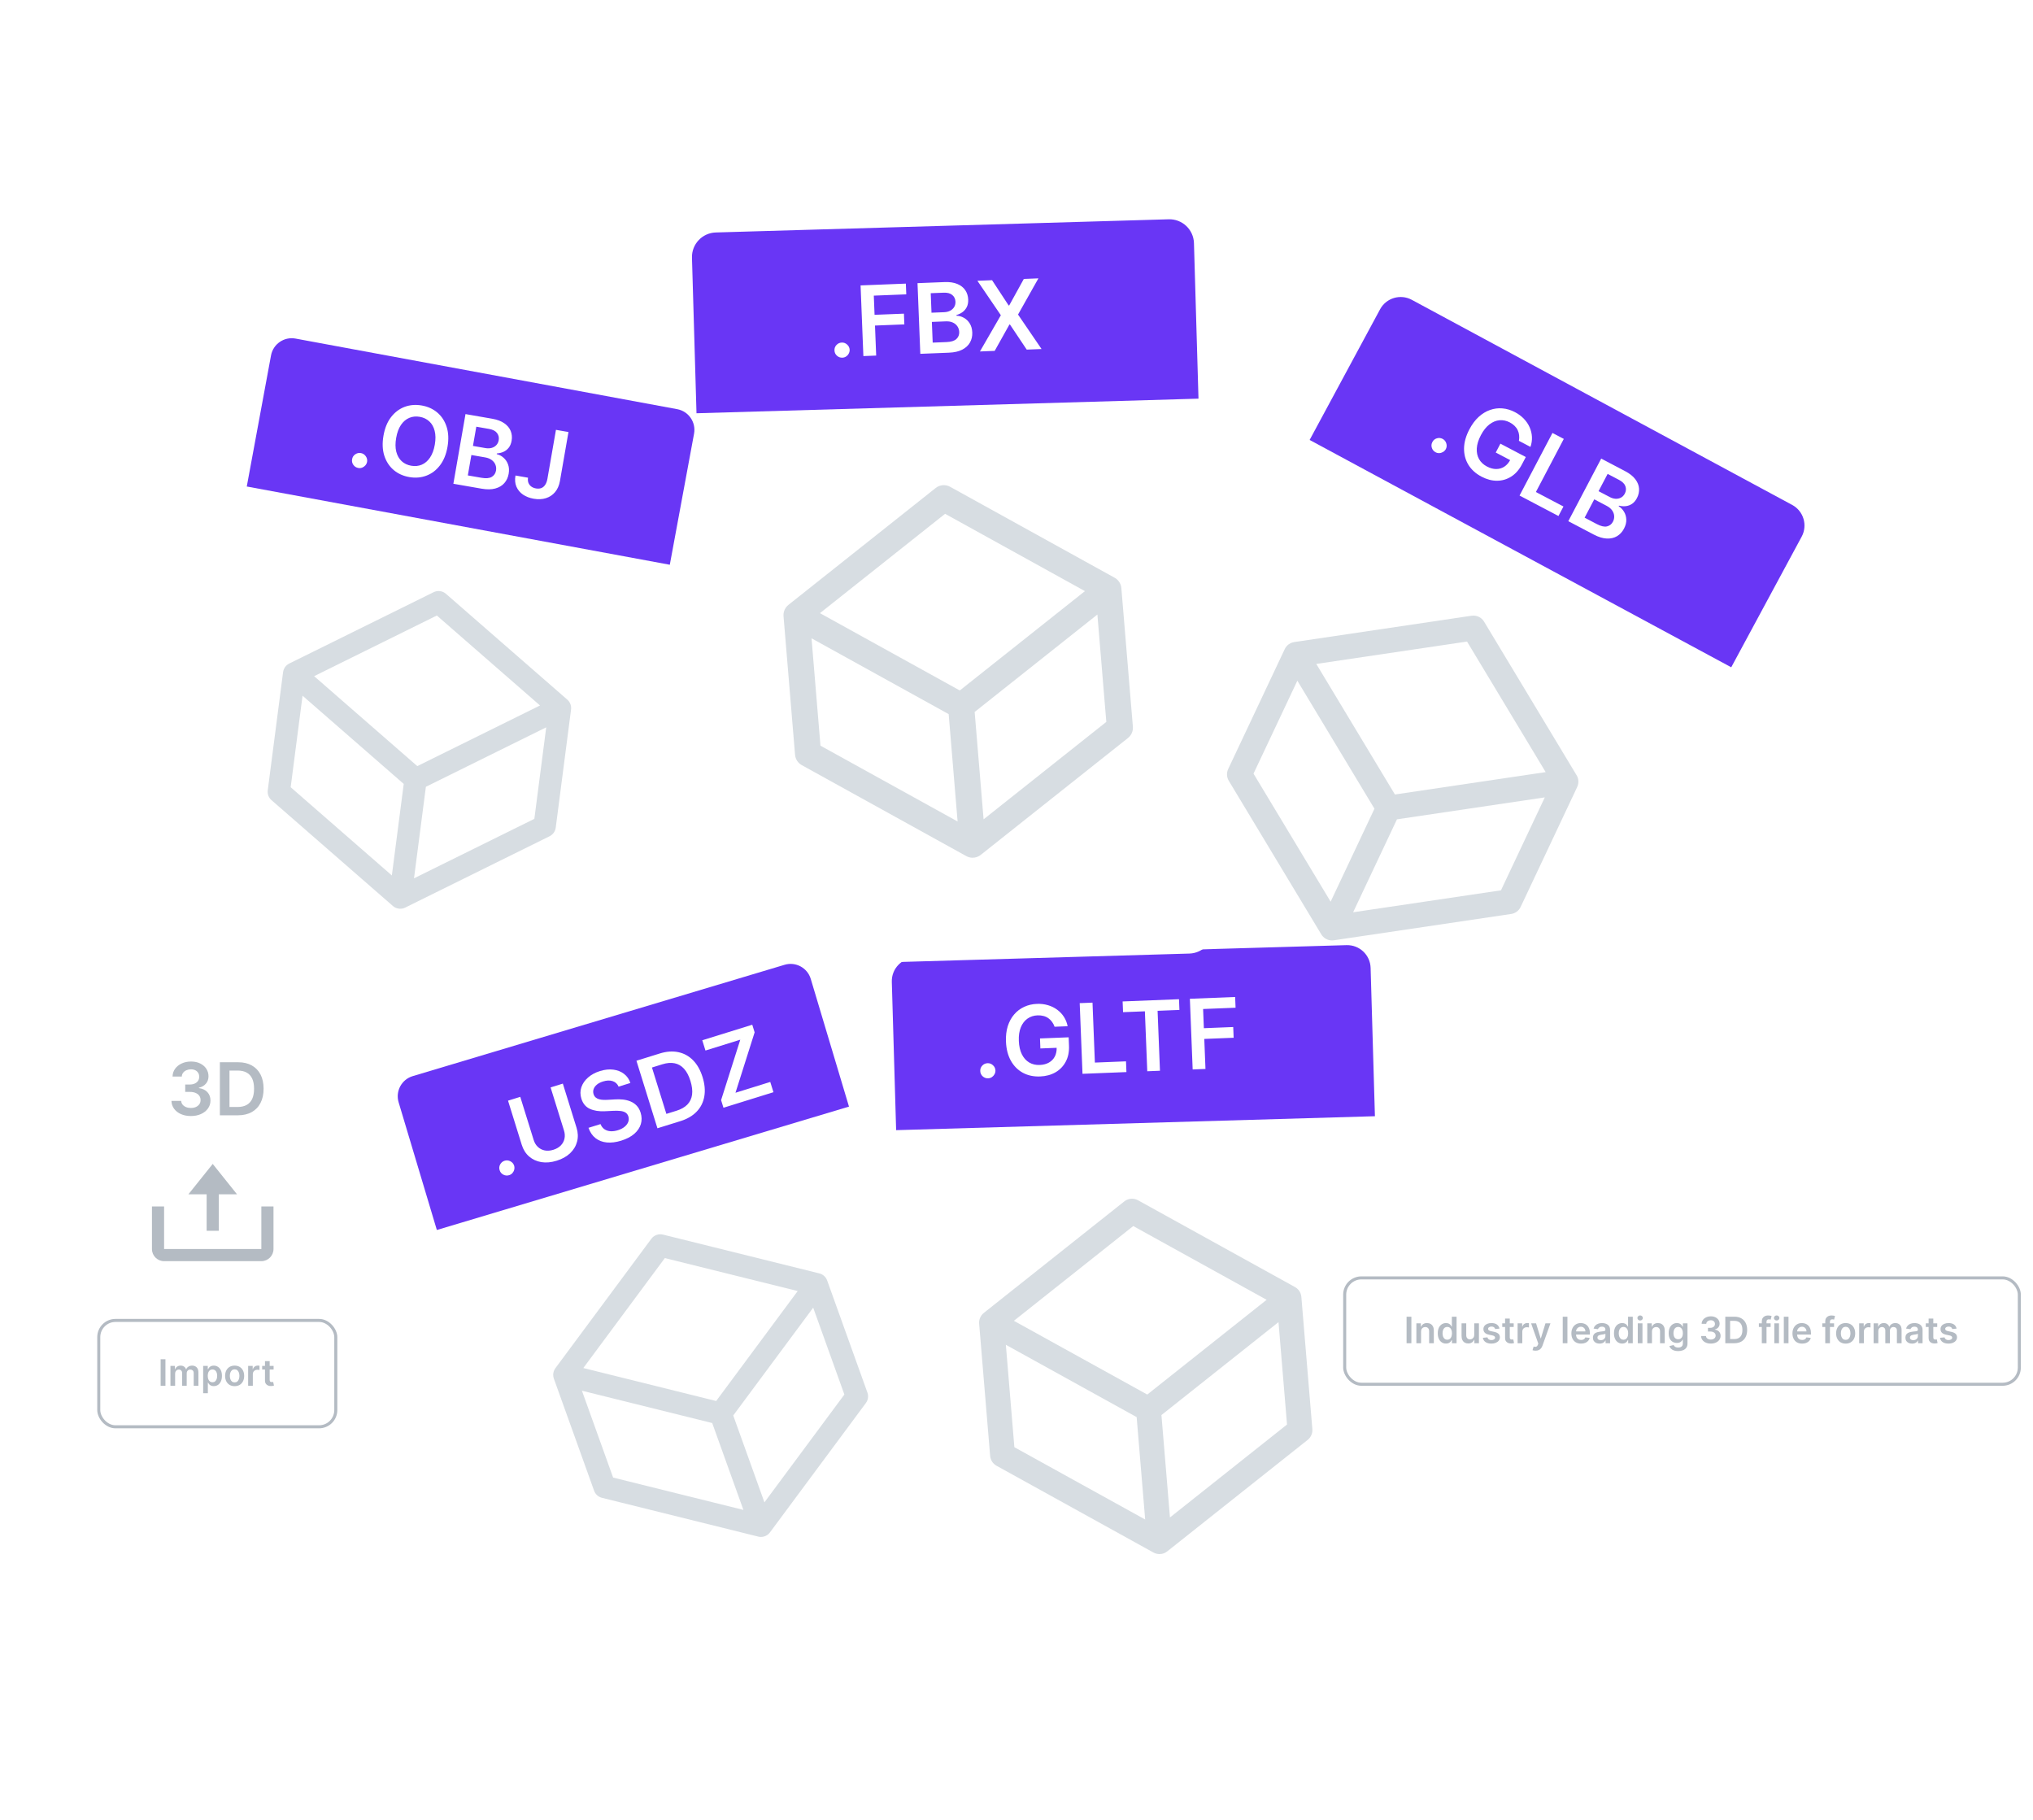 <svg width="669" height="599" viewBox="0 0 669 599" fill="none" xmlns="http://www.w3.org/2000/svg">
<g filter="url(#filter0_d_5140_20420)">
<g filter="url(#filter1_d_5140_20420)">
<path d="M81.207 156.091L55.287 296.224C54.592 299.98 57.077 303.592 60.833 304.286L186.432 327.518C190.188 328.213 193.8 325.728 194.495 321.972L220.415 181.84L81.207 156.091Z" fill="white"/>
</g>
<path d="M89.185 112.958L81.207 156.089L220.414 181.838L228.392 138.706C229.087 134.95 226.603 131.338 222.847 130.643L97.248 107.412C93.492 106.717 89.879 109.202 89.185 112.958Z" fill="#6936F5"/>
<path fill-rule="evenodd" clip-rule="evenodd" d="M142.692 190.866C144.022 190.209 145.617 190.416 146.735 191.391L186.616 226.161C187.004 226.481 187.333 226.887 187.57 227.367C187.916 228.067 188.018 228.823 187.91 229.54L182.875 268.347C182.717 269.565 181.96 270.624 180.858 271.169L133.385 294.628C132.829 294.914 132.196 295.06 131.536 295.029C131.311 295.018 131.088 294.987 130.868 294.935C130.269 294.795 129.733 294.512 129.292 294.127L89.338 259.293C88.412 258.486 87.951 257.269 88.109 256.05L93.154 217.172L93.154 217.17C93.263 216.331 93.656 215.568 94.249 214.997C94.547 214.709 94.884 214.481 95.243 214.314L142.692 190.866ZM177.704 228.143L143.752 198.542L103.37 218.497L137.322 248.098L177.704 228.143ZM140.145 254.902L179.746 235.333L175.838 265.45L136.237 285.019L140.145 254.902ZM95.652 255.045L99.56 224.928L132.855 253.956L128.947 284.074L95.652 255.045Z" fill="#D7DDE2"/>
<path d="M117.907 149.994C117.228 149.876 116.687 149.536 116.285 148.974C115.883 148.412 115.746 147.788 115.873 147.103C115.982 146.43 116.321 145.897 116.89 145.503C117.458 145.11 118.082 144.973 118.761 145.091C119.418 145.205 119.947 145.544 120.349 146.106C120.758 146.669 120.908 147.287 120.799 147.96C120.712 148.414 120.52 148.808 120.224 149.141C119.935 149.475 119.585 149.721 119.173 149.88C118.769 150.033 118.347 150.071 117.907 149.994ZM147.259 143.04C146.829 145.511 145.998 147.546 144.766 149.146C143.543 150.74 142.055 151.865 140.303 152.521C138.558 153.179 136.682 153.333 134.674 152.983C132.666 152.634 130.949 151.854 129.522 150.644C128.103 149.428 127.084 147.863 126.464 145.948C125.852 144.027 125.761 141.835 126.19 139.372C126.62 136.901 127.447 134.869 128.67 133.275C129.903 131.675 131.391 130.546 133.136 129.888C134.888 129.232 136.768 129.079 138.775 129.429C140.783 129.778 142.497 130.557 143.917 131.766C145.344 132.975 146.363 134.541 146.975 136.462C147.595 138.377 147.69 140.57 147.259 143.04ZM143.084 142.313C143.386 140.574 143.369 139.06 143.032 137.771C142.704 136.476 142.116 135.439 141.267 134.661C140.42 133.875 139.373 133.374 138.126 133.157C136.88 132.94 135.725 133.058 134.662 133.511C133.6 133.956 132.692 134.733 131.938 135.839C131.193 136.94 130.669 138.36 130.366 140.099C130.063 141.838 130.076 143.355 130.404 144.65C130.741 145.939 131.333 146.976 132.18 147.762C133.029 148.541 134.077 149.038 135.323 149.255C136.57 149.472 137.724 149.358 138.786 148.912C139.849 148.459 140.753 147.682 141.498 146.582C142.252 145.475 142.781 144.052 143.084 142.313ZM149.19 155.188L153.182 132.26L161.959 133.788C163.616 134.077 164.948 134.578 165.954 135.291C166.969 135.999 167.671 136.848 168.06 137.838C168.456 138.83 168.555 139.893 168.358 141.027C168.195 141.96 167.877 142.728 167.403 143.33C166.931 143.924 166.356 144.374 165.68 144.679C165.004 144.984 164.278 145.161 163.5 145.211L163.461 145.435C164.267 145.621 165.003 146.007 165.67 146.592C166.346 147.171 166.851 147.913 167.186 148.817C167.521 149.721 167.587 150.755 167.384 151.92C167.177 153.106 166.704 154.123 165.964 154.971C165.226 155.812 164.231 156.403 162.979 156.747C161.728 157.09 160.225 157.109 158.471 156.804L149.19 155.188ZM153.948 152.441L158.415 153.218C159.922 153.481 161.058 153.383 161.823 152.924C162.596 152.458 163.061 151.77 163.22 150.86C163.338 150.181 163.277 149.54 163.036 148.936C162.796 148.325 162.394 147.809 161.829 147.388C161.265 146.959 160.554 146.67 159.696 146.521L155.117 145.723L153.948 152.441ZM155.638 142.734L159.746 143.45C160.463 143.574 161.131 143.556 161.751 143.395C162.373 143.226 162.89 142.928 163.303 142.5C163.725 142.066 163.994 141.513 164.111 140.842C164.265 139.953 164.079 139.167 163.553 138.484C163.033 137.801 162.161 137.353 160.937 137.14L156.739 136.409L155.638 142.734ZM182.948 137.443L187.067 138.16L184.26 154.281C183.996 155.758 183.46 156.976 182.655 157.935C181.851 158.887 180.843 159.554 179.631 159.935C178.428 160.31 177.091 160.369 175.62 160.113C174.277 159.879 173.11 159.43 172.118 158.765C171.135 158.094 170.413 157.23 169.951 156.173C169.489 155.116 169.381 153.882 169.627 152.471L173.758 153.191C173.657 153.812 173.699 154.369 173.882 154.862C174.073 155.356 174.382 155.764 174.811 156.085C175.239 156.406 175.76 156.619 176.372 156.726C177.036 156.841 177.624 156.801 178.134 156.606C178.646 156.403 179.07 156.046 179.405 155.535C179.748 155.026 179.993 154.369 180.14 153.564L182.948 137.443Z" fill="white"/>
<g filter="url(#filter2_d_5140_20420)">
<path d="M430.961 140.771L355.657 280.434C353.639 284.177 355.039 288.853 358.782 290.871L483.96 358.365C487.703 360.384 492.379 358.984 494.398 355.24L569.702 215.577L430.961 140.771Z" fill="white"/>
</g>
<path d="M454.139 97.781L430.96 140.769L569.701 215.575L592.879 172.588C594.898 168.845 593.498 164.169 589.754 162.15L464.576 94.656C460.833 92.638 456.157 94.038 454.139 97.781Z" fill="#6936F5"/>
<g clip-path="url(#clip0_5140_20420)">
<path fill-rule="evenodd" clip-rule="evenodd" d="M484.255 198.614C485.889 198.371 487.509 199.135 488.361 200.55L518.758 251.013C519.06 251.484 519.269 252.026 519.357 252.616C519.485 253.476 519.335 254.312 518.976 255.035L500.392 294.443C499.809 295.681 498.645 296.545 497.292 296.746L438.973 305.403C438.284 305.516 437.559 305.454 436.868 305.193C436.64 305.106 436.42 305 436.211 304.875C435.617 304.52 435.141 304.033 434.803 303.469L404.354 252.92C403.648 251.748 403.575 250.3 404.158 249.063L422.776 209.582L422.777 209.58C423.058 208.983 423.487 208.448 424.047 208.035C424.245 207.889 424.457 207.76 424.679 207.651C425.093 207.448 425.528 207.322 425.965 207.267L484.255 198.614ZM508.636 250.071L482.758 207.11L433.15 214.474L459.028 257.434L508.636 250.071ZM459.697 265.609L508.346 258.388L493.924 288.971L445.275 296.193L459.697 265.609ZM412.495 250.573L426.917 219.989L452.295 262.118L437.872 292.703L412.495 250.573Z" fill="#D7DDE2"/>
</g>
<path d="M472.408 144.823C471.797 144.502 471.387 144.012 471.177 143.354C470.967 142.696 471.027 142.06 471.358 141.447C471.669 140.84 472.155 140.436 472.816 140.236C473.478 140.036 474.113 140.096 474.724 140.417C475.314 140.727 475.714 141.212 475.924 141.87C476.141 142.532 476.094 143.166 475.784 143.773C475.562 144.179 475.259 144.494 474.875 144.72C474.498 144.95 474.088 145.077 473.647 145.102C473.217 145.124 472.803 145.031 472.408 144.823ZM499.828 141.059C499.946 140.428 499.971 139.82 499.901 139.236C499.842 138.648 499.689 138.093 499.442 137.569C499.202 137.049 498.861 136.575 498.419 136.145C497.98 135.71 497.453 135.329 496.836 135.005C495.729 134.423 494.597 134.184 493.44 134.285C492.282 134.387 491.171 134.847 490.108 135.666C489.054 136.482 488.122 137.661 487.311 139.203C486.493 140.759 486.045 142.205 485.967 143.542C485.889 144.879 486.138 146.058 486.714 147.08C487.293 148.095 488.159 148.905 489.312 149.511C490.359 150.061 491.37 150.336 492.345 150.336C493.328 150.339 494.221 150.081 495.025 149.562C495.832 149.036 496.498 148.273 497.023 147.274L497.799 147.849L492.207 144.909L493.74 141.992L502.099 146.386L500.798 148.861C499.871 150.624 498.693 151.952 497.266 152.845C495.838 153.738 494.283 154.187 492.602 154.194C490.925 154.194 489.235 153.746 487.532 152.85C485.634 151.853 484.191 150.551 483.204 148.945C482.227 147.336 481.75 145.532 481.774 143.533C481.808 141.531 482.396 139.444 483.538 137.271C484.412 135.608 485.428 134.246 486.585 133.185C487.748 132.128 488.995 131.367 490.327 130.903C491.661 130.432 493.027 130.26 494.424 130.386C495.824 130.506 497.198 130.921 498.546 131.629C499.686 132.229 500.661 132.955 501.47 133.808C502.283 134.655 502.912 135.585 503.355 136.597C503.806 137.612 504.059 138.67 504.114 139.769C504.17 140.868 504.009 141.964 503.631 143.058L499.828 141.059ZM500.039 159.066L510.868 138.466L514.6 140.428L505.415 157.9L514.488 162.669L512.843 165.797L500.039 159.066ZM516.082 167.5L526.911 146.9L534.797 151.046C536.286 151.828 537.4 152.714 538.139 153.701C538.888 154.686 539.296 155.709 539.362 156.771C539.435 157.836 539.204 158.879 538.668 159.898C538.228 160.736 537.689 161.369 537.054 161.797C536.422 162.217 535.737 162.47 535 162.553C534.263 162.636 533.517 162.582 532.762 162.39L532.656 162.592C533.366 163.016 533.948 163.609 534.404 164.371C534.87 165.129 535.123 165.99 535.165 166.953C535.206 167.916 534.952 168.921 534.402 169.967C533.841 171.033 533.079 171.856 532.115 172.437C531.155 173.01 530.026 173.268 528.729 173.211C527.433 173.155 525.996 172.712 524.421 171.883L516.082 167.5ZM521.453 166.344L525.466 168.453C526.821 169.165 527.932 169.42 528.8 169.218C529.679 169.012 530.333 168.5 530.763 167.682C531.084 167.072 531.222 166.442 531.178 165.794C531.137 165.139 530.912 164.525 530.504 163.951C530.099 163.37 529.511 162.877 528.739 162.471L524.626 160.309L521.453 166.344ZM526.037 157.623L529.729 159.563C530.373 159.902 531.014 160.089 531.654 160.126C532.297 160.156 532.881 160.031 533.405 159.75C533.94 159.466 534.365 159.022 534.683 158.419C535.102 157.621 535.166 156.816 534.874 156.003C534.589 155.194 533.897 154.501 532.797 153.923L529.025 151.94L526.037 157.623Z" fill="white"/>
<g filter="url(#filter3_d_5140_20420)">
<path d="M294.893 367.891L299.509 526.494C299.633 530.745 303.183 534.095 307.434 533.971L449.588 529.834C453.839 529.71 457.189 526.159 457.065 521.908L452.449 363.305L294.893 367.891Z" fill="white"/>
</g>
<path d="M293.47 319.072L294.891 367.889L452.447 363.303L451.027 314.486C450.903 310.235 447.352 306.886 443.101 307.009L300.947 311.147C296.696 311.271 293.347 314.821 293.47 319.072Z" fill="#6936F5"/>
<path fill-rule="evenodd" clip-rule="evenodd" d="M369.967 391.337C371.261 390.31 373.045 390.161 374.491 390.961L426.046 419.464C426.544 419.721 426.996 420.086 427.367 420.553C427.907 421.234 428.196 422.033 428.246 422.839L431.857 466.259C431.97 467.622 431.394 468.952 430.323 469.803L384.145 506.459C383.605 506.902 382.947 507.211 382.218 507.33C381.977 507.369 381.733 507.387 381.489 507.384C380.798 507.373 380.142 507.189 379.568 506.87L327.923 478.317C326.726 477.655 325.939 476.439 325.825 475.075L322.208 431.575L322.208 431.573C322.153 430.915 322.256 430.238 322.535 429.6C322.634 429.374 322.753 429.157 322.891 428.951C323.148 428.569 323.461 428.242 323.812 427.975L369.967 391.337ZM416.809 423.709L372.919 399.443L333.639 430.624L377.529 454.89L416.809 423.709ZM382.197 461.635L420.717 431.057L423.519 464.754L384.999 495.332L382.197 461.635ZM333.8 472.214L330.998 438.517L374.04 462.313L376.842 496.011L333.8 472.214Z" fill="#D7DDE2"/>
<path d="M325.17 350.83C324.481 350.857 323.881 350.638 323.37 350.173C322.858 349.708 322.593 349.127 322.573 348.431C322.538 347.75 322.757 347.157 323.23 346.653C323.703 346.149 324.284 345.884 324.973 345.856C325.639 345.83 326.227 346.049 326.739 346.514C327.257 346.979 327.534 347.552 327.569 348.233C327.579 348.695 327.475 349.12 327.255 349.507C327.043 349.895 326.752 350.21 326.383 350.452C326.021 350.686 325.616 350.812 325.17 350.83ZM347.035 333.86C346.821 333.254 346.538 332.716 346.186 332.244C345.841 331.765 345.431 331.361 344.955 331.031C344.487 330.701 343.955 330.46 343.357 330.309C342.76 330.151 342.113 330.086 341.416 330.113C340.167 330.163 339.067 330.521 338.115 331.188C337.164 331.855 336.432 332.809 335.92 334.05C335.415 335.283 335.198 336.77 335.267 338.511C335.336 340.267 335.671 341.744 336.272 342.941C336.873 344.138 337.678 345.035 338.688 345.631C339.696 346.221 340.852 346.49 342.154 346.438C343.335 346.391 344.348 346.124 345.193 345.635C346.045 345.147 346.69 344.477 347.126 343.625C347.562 342.766 347.758 341.773 347.713 340.645L348.673 340.755L342.36 341.005L342.229 337.712L351.665 337.338L351.775 340.132C351.854 342.122 351.499 343.861 350.708 345.348C349.918 346.835 348.797 348.002 347.344 348.848C345.892 349.686 344.204 350.144 342.281 350.22C340.139 350.305 338.239 349.899 336.581 349.002C334.93 348.096 333.615 346.772 332.636 345.03C331.665 343.279 331.13 341.177 331.033 338.724C330.959 336.847 331.157 335.16 331.629 333.663C332.108 332.165 332.807 330.883 333.728 329.815C334.648 328.74 335.745 327.908 337.018 327.319C338.291 326.723 339.688 326.395 341.21 326.335C342.496 326.284 343.704 326.425 344.832 326.76C345.959 327.087 346.968 327.577 347.858 328.232C348.756 328.886 349.504 329.675 350.101 330.6C350.699 331.524 351.108 332.554 351.327 333.69L347.035 333.86ZM356.221 349.349L355.299 326.095L359.512 325.928L360.293 345.651L370.535 345.245L370.675 348.776L356.221 349.349ZM369.562 329.066L369.422 325.535L387.975 324.8L388.115 328.331L380.928 328.616L381.709 348.339L377.531 348.505L376.749 328.782L369.562 329.066ZM392.473 347.913L391.552 324.658L406.449 324.068L406.589 327.599L395.905 328.023L396.155 334.336L405.818 333.953L405.957 337.484L396.295 337.867L396.686 347.746L392.473 347.913Z" fill="white"/>
<g filter="url(#filter4_d_5140_20420)">
<path d="M229.199 131.99L234.039 298.278C234.169 302.735 237.891 306.247 242.348 306.117L391.389 301.779C395.846 301.649 399.358 297.927 399.229 293.47L394.389 127.182L229.199 131.99Z" fill="white"/>
</g>
<path d="M227.708 80.807L229.197 131.989L394.387 127.181L392.897 75.999C392.767 71.542 389.045 68.03 384.588 68.159L235.547 72.497C231.09 72.627 227.578 76.35 227.708 80.807Z" fill="#6936F5"/>
<path fill-rule="evenodd" clip-rule="evenodd" d="M307.909 156.574C309.265 155.497 311.136 155.341 312.652 156.179L366.705 186.063C367.227 186.333 367.701 186.716 368.09 187.205C368.656 187.919 368.959 188.757 369.012 189.602L372.797 235.125C372.916 236.555 372.312 237.949 371.189 238.841L322.774 277.274C322.21 277.736 321.524 278.058 320.764 278.184C320.505 278.228 320.243 278.247 319.98 278.242C319.26 278.23 318.577 278.038 317.978 277.706L263.829 247.768C262.573 247.074 261.748 245.799 261.629 244.369L257.836 198.762L257.836 198.759C257.755 197.776 258.016 196.808 258.553 196.01C258.822 195.609 259.15 195.266 259.518 194.987L307.909 156.574ZM357.021 190.514L311.004 165.073L269.821 197.765L315.838 223.206L357.021 190.514ZM320.731 230.278L361.118 198.218L364.055 233.548L323.669 265.608L320.731 230.278ZM269.99 241.37L267.052 206.039L312.18 230.989L315.118 266.319L269.99 241.37Z" fill="#D7DDE2"/>
<path d="M277.198 113.695C276.509 113.723 275.909 113.504 275.398 113.039C274.887 112.574 274.621 111.993 274.601 111.296C274.566 110.615 274.786 110.023 275.258 109.519C275.731 109.015 276.312 108.749 277.001 108.722C277.667 108.696 278.256 108.915 278.767 109.38C279.286 109.845 279.563 110.417 279.597 111.098C279.608 111.56 279.503 111.985 279.284 112.373C279.072 112.761 278.781 113.075 278.411 113.317C278.049 113.552 277.645 113.678 277.198 113.695ZM284.112 113.171L283.19 89.917L298.088 89.326L298.228 92.858L287.543 93.281L287.793 99.594L297.456 99.212L297.596 102.743L287.933 103.126L288.324 113.004L284.112 113.171ZM302.847 112.429L301.926 89.174L310.828 88.822C312.508 88.755 313.915 88.965 315.049 89.451C316.19 89.928 317.055 90.611 317.644 91.497C318.24 92.383 318.561 93.402 318.606 94.552C318.644 95.499 318.494 96.316 318.157 97.004C317.82 97.684 317.354 98.245 316.757 98.686C316.16 99.126 315.487 99.452 314.737 99.664L314.746 99.891C315.573 99.904 316.374 100.126 317.15 100.558C317.932 100.982 318.582 101.6 319.1 102.414C319.617 103.227 319.899 104.225 319.946 105.405C319.994 106.609 319.745 107.703 319.2 108.688C318.655 109.664 317.807 110.452 316.656 111.052C315.504 111.651 314.039 111.985 312.26 112.056L302.847 112.429ZM306.92 108.742L311.451 108.562C312.98 108.502 314.07 108.167 314.72 107.557C315.378 106.94 315.689 106.169 315.652 105.246C315.625 104.557 315.43 103.943 315.067 103.404C314.705 102.857 314.203 102.437 313.562 102.144C312.921 101.844 312.165 101.711 311.294 101.745L306.65 101.929L306.92 108.742ZM306.53 98.897L310.697 98.732C311.424 98.704 312.074 98.545 312.646 98.257C313.218 97.962 313.661 97.561 313.974 97.056C314.295 96.543 314.442 95.945 314.415 95.264C314.379 94.363 314.032 93.634 313.373 93.076C312.722 92.519 311.775 92.264 310.534 92.313L306.276 92.482L306.53 98.897ZM326.46 88.202L331.919 96.515L332.1 96.508L336.907 87.788L341.71 87.598L335.006 99.509L342.745 110.848L337.862 111.041L332.349 102.787L332.168 102.795L327.325 111.459L322.465 111.652L329.351 99.733L321.635 88.394L326.46 88.202Z" fill="white"/>
<g filter="url(#filter5_d_5140_20420)">
<path d="M143.756 400.744L184.629 537.267C185.725 540.926 189.584 543.007 193.243 541.911L315.606 505.277C319.265 504.181 321.346 500.322 320.25 496.663L279.377 360.141L143.756 400.744Z" fill="white"/>
</g>
<path d="M131.174 358.722L143.755 400.742L279.376 360.139L266.795 318.118C265.7 314.459 261.841 312.378 258.182 313.474L135.818 350.108C132.159 351.204 130.079 355.063 131.174 358.722Z" fill="#6936F5"/>
<g clip-path="url(#clip1_5140_20420)">
<path fill-rule="evenodd" clip-rule="evenodd" d="M214.335 403.636C215.218 402.444 216.732 401.901 218.172 402.258L269.524 415.002C270.016 415.109 270.493 415.321 270.923 415.64C271.55 416.105 271.987 416.731 272.218 417.419L285.443 454.248C285.858 455.404 285.668 456.692 284.936 457.679L253.396 500.215C253.032 500.722 252.535 501.142 251.934 501.414C251.729 501.508 251.516 501.582 251.297 501.636C250.7 501.785 250.093 501.777 249.526 501.636L198.08 488.869C196.887 488.573 195.921 487.701 195.506 486.544L182.256 449.647L182.255 449.645C181.97 448.849 181.971 447.991 182.238 447.212C182.372 446.82 182.568 446.463 182.811 446.151L214.335 403.636ZM262.498 420.832L218.78 409.983L191.951 446.165L235.669 457.014L262.498 420.832ZM241.286 461.78L267.596 426.298L277.86 454.881L251.55 490.363L241.286 461.78ZM201.759 482.209L191.495 453.625L234.368 464.265L244.632 492.848L201.759 482.209Z" fill="#D7DDE2"/>
</g>
<path d="M167.543 382.701C166.885 382.906 166.249 382.85 165.634 382.533C165.02 382.216 164.613 381.724 164.414 381.056C164.204 380.407 164.262 379.778 164.589 379.169C164.915 378.56 165.407 378.153 166.066 377.948C166.702 377.75 167.328 377.81 167.942 378.127C168.563 378.441 168.979 378.923 169.188 379.572C169.318 380.015 169.327 380.453 169.215 380.884C169.111 381.313 168.911 381.693 168.617 382.022C168.328 382.342 167.97 382.568 167.543 382.701ZM181.186 353.827L185.212 352.575L189.725 367.094C190.22 368.686 190.279 370.203 189.902 371.645C189.533 373.085 188.777 374.355 187.636 375.455C186.492 376.549 185.016 377.376 183.208 377.939C181.392 378.503 179.703 378.659 178.141 378.407C176.577 378.148 175.234 377.53 174.114 376.553C172.993 375.577 172.185 374.293 171.69 372.701L167.177 358.182L171.203 356.93L175.612 371.113C175.9 372.039 176.359 372.801 176.989 373.398C177.626 373.994 178.381 374.382 179.254 374.562C180.125 374.736 181.071 374.664 182.091 374.347C183.111 374.03 183.931 373.553 184.55 372.916C185.174 372.27 185.576 371.522 185.756 370.673C185.937 369.823 185.883 368.936 185.595 368.01L181.186 353.827ZM203.564 353.57C203.169 352.654 202.512 352.048 201.596 351.754C200.686 351.458 199.635 351.495 198.441 351.866C197.602 352.127 196.922 352.477 196.4 352.917C195.878 353.357 195.526 353.843 195.342 354.376C195.159 354.909 195.15 355.456 195.316 356.015C195.46 356.478 195.69 356.847 196.005 357.122C196.328 357.394 196.711 357.592 197.154 357.716C197.595 357.833 198.065 357.901 198.563 357.921C199.061 357.941 199.554 357.934 200.044 357.901L202.289 357.774C203.189 357.709 204.078 357.722 204.955 357.814C205.84 357.904 206.669 358.107 207.441 358.422C208.22 358.735 208.902 359.193 209.487 359.797C210.071 360.401 210.513 361.184 210.812 362.146C211.217 363.448 211.24 364.698 210.883 365.896C210.523 367.087 209.801 368.156 208.715 369.105C207.635 370.043 206.204 370.79 204.425 371.343C202.696 371.88 201.111 372.079 199.672 371.94C198.239 371.798 197.005 371.325 195.97 370.52C194.942 369.713 194.169 368.581 193.652 367.123L197.613 365.892C197.912 366.648 198.351 367.218 198.93 367.601C199.509 367.984 200.174 368.198 200.926 368.242C201.685 368.283 202.484 368.174 203.323 367.913C204.198 367.641 204.925 367.272 205.502 366.807C206.084 366.333 206.49 365.802 206.72 365.215C206.948 364.62 206.967 364.004 206.776 363.365C206.589 362.788 206.27 362.364 205.821 362.091C205.369 361.811 204.803 361.638 204.124 361.571C203.45 361.495 202.683 361.479 201.825 361.524L199.094 361.659C197.117 361.758 195.449 361.495 194.089 360.871C192.733 360.237 191.808 359.124 191.314 357.533C190.907 356.223 190.905 354.967 191.308 353.762C191.718 352.556 192.454 351.49 193.515 350.565C194.574 349.633 195.881 348.925 197.436 348.442C199.013 347.952 200.481 347.797 201.838 347.978C203.2 348.149 204.372 348.614 205.354 349.372C206.333 350.123 207.028 351.121 207.438 352.365L203.564 353.57ZM223.872 364.928L216.341 367.269L209.432 345.046L217.115 342.658C219.321 341.972 221.355 341.827 223.216 342.225C225.082 342.612 226.699 343.502 228.068 344.893C229.436 346.284 230.479 348.134 231.197 350.442C231.916 352.757 232.105 354.88 231.761 356.811C231.424 358.741 230.588 360.401 229.251 361.792C227.922 363.181 226.129 364.227 223.872 364.928ZM219.284 362.535L222.593 361.506C224.142 361.025 225.345 360.341 226.204 359.455C227.061 358.562 227.575 357.47 227.745 356.18C227.912 354.882 227.732 353.383 227.204 351.683C226.675 349.983 225.976 348.653 225.107 347.694C224.235 346.727 223.202 346.124 222.009 345.884C220.821 345.635 219.475 345.744 217.97 346.212L214.541 347.278L219.284 362.535ZM238.071 360.514L237.291 358.008L243.605 338.123L232.146 341.686L231.097 338.311L247.548 333.197L248.327 335.703L242.024 355.584L253.472 352.025L254.521 355.4L238.071 360.514Z" fill="white"/>
<path d="M54.442 443.273V452H52.861V443.273H54.442ZM56.086 452V445.455H57.56V446.567H57.637C57.773 446.192 57.999 445.899 58.314 445.689C58.63 445.476 59.006 445.369 59.444 445.369C59.887 445.369 60.26 445.477 60.564 445.693C60.871 445.906 61.087 446.197 61.212 446.567H61.28C61.425 446.203 61.669 445.913 62.013 445.697C62.36 445.479 62.77 445.369 63.245 445.369C63.847 445.369 64.338 445.56 64.719 445.94C65.1 446.321 65.29 446.876 65.29 447.607V452H63.743V447.845C63.743 447.439 63.635 447.142 63.419 446.955C63.203 446.764 62.939 446.669 62.627 446.669C62.255 446.669 61.963 446.786 61.753 447.018C61.546 447.249 61.442 447.548 61.442 447.918V452H59.929V447.781C59.929 447.443 59.827 447.173 59.623 446.972C59.421 446.77 59.157 446.669 58.83 446.669C58.608 446.669 58.407 446.726 58.225 446.839C58.043 446.95 57.898 447.108 57.79 447.312C57.682 447.514 57.628 447.75 57.628 448.02V452H56.086ZM66.855 454.455V445.455H68.372V446.537H68.462C68.541 446.378 68.653 446.209 68.798 446.03C68.943 445.848 69.139 445.693 69.386 445.565C69.633 445.435 69.949 445.369 70.332 445.369C70.838 445.369 71.294 445.499 71.7 445.757C72.109 446.013 72.433 446.392 72.672 446.895C72.913 447.395 73.034 448.009 73.034 448.736C73.034 449.455 72.916 450.065 72.68 450.568C72.445 451.071 72.124 451.455 71.717 451.719C71.311 451.983 70.851 452.115 70.337 452.115C69.962 452.115 69.651 452.053 69.403 451.928C69.156 451.803 68.957 451.652 68.807 451.476C68.659 451.297 68.544 451.128 68.462 450.969H68.398V454.455H66.855ZM68.368 448.727C68.368 449.151 68.428 449.521 68.547 449.839C68.669 450.158 68.844 450.406 69.071 450.585C69.301 450.761 69.579 450.849 69.906 450.849C70.247 450.849 70.533 450.759 70.763 450.577C70.993 450.392 71.166 450.141 71.283 449.822C71.402 449.501 71.462 449.136 71.462 448.727C71.462 448.321 71.403 447.96 71.287 447.645C71.171 447.33 70.997 447.082 70.767 446.903C70.537 446.724 70.25 446.635 69.906 446.635C69.577 446.635 69.297 446.722 69.067 446.895C68.837 447.068 68.662 447.311 68.543 447.624C68.426 447.936 68.368 448.304 68.368 448.727ZM77.21 452.128C76.571 452.128 76.017 451.987 75.548 451.706C75.079 451.425 74.716 451.031 74.457 450.526C74.202 450.02 74.074 449.429 74.074 448.753C74.074 448.077 74.202 447.484 74.457 446.976C74.716 446.467 75.079 446.072 75.548 445.791C76.017 445.51 76.571 445.369 77.21 445.369C77.849 445.369 78.403 445.51 78.872 445.791C79.341 446.072 79.703 446.467 79.959 446.976C80.217 447.484 80.347 448.077 80.347 448.753C80.347 449.429 80.217 450.02 79.959 450.526C79.703 451.031 79.341 451.425 78.872 451.706C78.403 451.987 77.849 452.128 77.21 452.128ZM77.219 450.892C77.565 450.892 77.855 450.797 78.088 450.607C78.321 450.413 78.494 450.155 78.608 449.831C78.724 449.507 78.783 449.146 78.783 448.749C78.783 448.348 78.724 447.986 78.608 447.662C78.494 447.335 78.321 447.075 78.088 446.882C77.855 446.689 77.565 446.592 77.219 446.592C76.864 446.592 76.568 446.689 76.332 446.882C76.099 447.075 75.925 447.335 75.808 447.662C75.695 447.986 75.638 448.348 75.638 448.749C75.638 449.146 75.695 449.507 75.808 449.831C75.925 450.155 76.099 450.413 76.332 450.607C76.568 450.797 76.864 450.892 77.219 450.892ZM81.656 452V445.455H83.152V446.545H83.22C83.339 446.168 83.544 445.876 83.834 445.672C84.126 445.464 84.46 445.361 84.835 445.361C84.92 445.361 85.015 445.365 85.12 445.374C85.228 445.379 85.318 445.389 85.389 445.403V446.822C85.323 446.8 85.22 446.78 85.078 446.763C84.939 446.743 84.804 446.733 84.673 446.733C84.392 446.733 84.139 446.794 83.914 446.916C83.693 447.036 83.518 447.202 83.39 447.415C83.262 447.628 83.198 447.874 83.198 448.152V452H81.656ZM90.034 445.455V446.648H86.271V445.455H90.034ZM87.2 443.886H88.743V450.031C88.743 450.239 88.774 450.398 88.836 450.509C88.902 450.616 88.987 450.69 89.092 450.73C89.197 450.77 89.314 450.79 89.441 450.79C89.538 450.79 89.626 450.783 89.706 450.768C89.788 450.754 89.85 450.741 89.893 450.73L90.153 451.936C90.071 451.964 89.953 451.996 89.799 452.03C89.649 452.064 89.464 452.084 89.245 452.089C88.859 452.101 88.511 452.043 88.201 451.915C87.892 451.784 87.646 451.582 87.464 451.31C87.285 451.037 87.197 450.696 87.2 450.287V443.886Z" fill="#B4BBC3"/>
<rect x="32.5" y="430.5" width="78" height="35" rx="5.5" stroke="#B4BBC3"/>
<path d="M68 401H72V389H78L70 379L62 389H68V401Z" fill="#B4BBC3"/>
<path d="M86 407H54V393H50V407C50 409.206 51.794 411 54 411H86C88.206 411 90 409.206 90 407V393H86V407Z" fill="#B4BBC3"/>
<path d="M464.442 429.273V438H462.861V429.273H464.442ZM467.628 434.165V438H466.086V431.455H467.56V432.567H467.637C467.787 432.2 468.027 431.909 468.357 431.693C468.689 431.477 469.1 431.369 469.588 431.369C470.04 431.369 470.434 431.466 470.769 431.659C471.107 431.852 471.368 432.132 471.553 432.499C471.74 432.865 471.833 433.31 471.83 433.832V438H470.287V434.071C470.287 433.634 470.174 433.291 469.946 433.044C469.722 432.797 469.411 432.673 469.013 432.673C468.743 432.673 468.503 432.733 468.293 432.852C468.086 432.969 467.922 433.138 467.803 433.359C467.686 433.581 467.628 433.849 467.628 434.165ZM475.827 438.115C475.313 438.115 474.853 437.983 474.446 437.719C474.04 437.455 473.719 437.071 473.483 436.568C473.248 436.065 473.13 435.455 473.13 434.736C473.13 434.009 473.249 433.395 473.488 432.895C473.729 432.392 474.054 432.013 474.463 431.757C474.873 431.499 475.328 431.369 475.831 431.369C476.215 431.369 476.53 431.435 476.777 431.565C477.025 431.693 477.221 431.848 477.365 432.03C477.51 432.209 477.623 432.378 477.702 432.537H477.766V429.273H479.313V438H477.796V436.969H477.702C477.623 437.128 477.507 437.297 477.357 437.476C477.206 437.652 477.007 437.803 476.76 437.928C476.513 438.053 476.202 438.115 475.827 438.115ZM476.257 436.849C476.584 436.849 476.863 436.761 477.093 436.585C477.323 436.406 477.498 436.158 477.617 435.839C477.736 435.521 477.796 435.151 477.796 434.727C477.796 434.304 477.736 433.936 477.617 433.624C477.5 433.311 477.327 433.068 477.097 432.895C476.87 432.722 476.59 432.635 476.257 432.635C475.914 432.635 475.627 432.724 475.397 432.903C475.167 433.082 474.993 433.33 474.877 433.645C474.76 433.96 474.702 434.321 474.702 434.727C474.702 435.136 474.76 435.501 474.877 435.822C474.996 436.141 475.171 436.392 475.401 436.577C475.634 436.759 475.919 436.849 476.257 436.849ZM485.129 435.247V431.455H486.671V438H485.175V436.837H485.107C484.96 437.203 484.717 437.503 484.379 437.736C484.043 437.969 483.63 438.085 483.138 438.085C482.71 438.085 482.33 437.99 482.001 437.8C481.674 437.607 481.418 437.327 481.234 436.96C481.049 436.591 480.957 436.145 480.957 435.622V431.455H482.499V435.384C482.499 435.798 482.613 436.128 482.84 436.372C483.067 436.616 483.366 436.739 483.735 436.739C483.962 436.739 484.183 436.683 484.396 436.572C484.609 436.462 484.783 436.297 484.92 436.078C485.059 435.857 485.129 435.58 485.129 435.247ZM493.431 433.185L492.025 433.338C491.985 433.196 491.915 433.062 491.816 432.938C491.719 432.812 491.588 432.712 491.424 432.635C491.259 432.558 491.057 432.52 490.819 432.52C490.498 432.52 490.228 432.589 490.009 432.729C489.793 432.868 489.686 433.048 489.689 433.27C489.686 433.46 489.756 433.615 489.898 433.734C490.043 433.854 490.282 433.952 490.614 434.028L491.73 434.267C492.35 434.401 492.81 434.612 493.111 434.902C493.415 435.192 493.569 435.571 493.571 436.04C493.569 436.452 493.448 436.815 493.209 437.131C492.973 437.443 492.645 437.687 492.225 437.864C491.804 438.04 491.321 438.128 490.776 438.128C489.975 438.128 489.33 437.96 488.841 437.625C488.353 437.287 488.061 436.817 487.968 436.214L489.472 436.07C489.54 436.365 489.685 436.588 489.907 436.739C490.128 436.889 490.417 436.964 490.772 436.964C491.138 436.964 491.432 436.889 491.654 436.739C491.878 436.588 491.99 436.402 491.99 436.18C491.99 435.993 491.918 435.838 491.773 435.716C491.631 435.594 491.409 435.5 491.108 435.435L489.992 435.2C489.364 435.07 488.9 434.849 488.598 434.54C488.297 434.227 488.148 433.832 488.151 433.355C488.148 432.952 488.257 432.602 488.479 432.307C488.703 432.009 489.015 431.778 489.412 431.616C489.813 431.452 490.275 431.369 490.797 431.369C491.564 431.369 492.168 431.533 492.608 431.859C493.051 432.186 493.326 432.628 493.431 433.185ZM498.112 431.455V432.648H494.349V431.455H498.112ZM495.278 429.886H496.821V436.031C496.821 436.239 496.852 436.398 496.914 436.509C496.98 436.616 497.065 436.69 497.17 436.73C497.275 436.77 497.392 436.79 497.52 436.79C497.616 436.79 497.704 436.783 497.784 436.768C497.866 436.754 497.929 436.741 497.971 436.73L498.231 437.936C498.149 437.964 498.031 437.996 497.877 438.03C497.727 438.064 497.542 438.084 497.324 438.089C496.937 438.101 496.589 438.043 496.279 437.915C495.97 437.784 495.724 437.582 495.542 437.31C495.363 437.037 495.275 436.696 495.278 436.287V429.886ZM499.402 438V431.455H500.898V432.545H500.966C501.085 432.168 501.29 431.876 501.58 431.672C501.872 431.464 502.206 431.361 502.581 431.361C502.666 431.361 502.761 431.365 502.866 431.374C502.974 431.379 503.064 431.389 503.135 431.403V432.822C503.07 432.8 502.966 432.78 502.824 432.763C502.685 432.743 502.55 432.733 502.419 432.733C502.138 432.733 501.885 432.794 501.661 432.916C501.439 433.036 501.264 433.202 501.136 433.415C501.009 433.628 500.945 433.874 500.945 434.152V438H499.402ZM505.318 440.455C505.108 440.455 504.913 440.438 504.734 440.403C504.558 440.372 504.417 440.335 504.312 440.293L504.67 439.091C504.895 439.156 505.095 439.188 505.271 439.185C505.447 439.182 505.602 439.126 505.735 439.018C505.872 438.913 505.987 438.737 506.081 438.49L506.213 438.136L503.839 431.455H505.475L506.984 436.398H507.052L508.565 431.455H510.206L507.585 438.793C507.463 439.139 507.301 439.436 507.099 439.683C506.897 439.933 506.65 440.124 506.358 440.254C506.068 440.388 505.721 440.455 505.318 440.455ZM515.792 429.273V438H514.25V429.273H515.792ZM520.276 438.128C519.62 438.128 519.053 437.991 518.576 437.719C518.102 437.443 517.737 437.054 517.481 436.551C517.225 436.045 517.097 435.45 517.097 434.766C517.097 434.092 517.225 433.501 517.481 432.993C517.739 432.482 518.1 432.084 518.563 431.8C519.026 431.513 519.57 431.369 520.195 431.369C520.599 431.369 520.979 431.435 521.337 431.565C521.698 431.693 522.016 431.892 522.292 432.162C522.57 432.432 522.789 432.776 522.948 433.193C523.107 433.608 523.187 434.102 523.187 434.676V435.149H517.822V434.109H521.708C521.705 433.814 521.641 433.551 521.516 433.321C521.391 433.088 521.217 432.905 520.992 432.771C520.771 432.638 520.512 432.571 520.217 432.571C519.901 432.571 519.624 432.648 519.386 432.801C519.147 432.952 518.961 433.151 518.827 433.398C518.697 433.642 518.63 433.911 518.627 434.203V435.111C518.627 435.491 518.697 435.818 518.836 436.091C518.975 436.361 519.17 436.568 519.42 436.713C519.67 436.855 519.962 436.926 520.298 436.926C520.522 436.926 520.725 436.895 520.907 436.832C521.089 436.767 521.246 436.672 521.38 436.547C521.513 436.422 521.614 436.267 521.683 436.082L523.123 436.244C523.032 436.625 522.859 436.957 522.603 437.241C522.35 437.523 522.026 437.741 521.631 437.898C521.237 438.051 520.785 438.128 520.276 438.128ZM526.375 438.132C525.961 438.132 525.587 438.058 525.255 437.911C524.925 437.76 524.664 437.538 524.471 437.246C524.28 436.953 524.185 436.592 524.185 436.163C524.185 435.794 524.253 435.489 524.39 435.247C524.526 435.006 524.712 434.812 524.948 434.668C525.184 434.523 525.449 434.413 525.745 434.339C526.043 434.263 526.351 434.207 526.669 434.173C527.053 434.134 527.364 434.098 527.603 434.067C527.841 434.033 528.015 433.982 528.123 433.913C528.233 433.842 528.289 433.733 528.289 433.585V433.56C528.289 433.239 528.194 432.99 528.003 432.814C527.813 432.638 527.539 432.55 527.181 432.55C526.803 432.55 526.503 432.632 526.282 432.797C526.063 432.962 525.915 433.156 525.838 433.381L524.398 433.176C524.512 432.778 524.699 432.446 524.961 432.179C525.222 431.909 525.542 431.707 525.919 431.574C526.297 431.438 526.715 431.369 527.172 431.369C527.488 431.369 527.801 431.406 528.114 431.48C528.426 431.554 528.712 431.676 528.971 431.847C529.229 432.014 529.436 432.243 529.593 432.533C529.752 432.822 529.831 433.185 529.831 433.619V438H528.348V437.101H528.297C528.203 437.283 528.071 437.453 527.901 437.612C527.733 437.768 527.522 437.895 527.266 437.991C527.013 438.085 526.716 438.132 526.375 438.132ZM526.776 436.999C527.086 436.999 527.354 436.937 527.581 436.815C527.809 436.69 527.983 436.526 528.105 436.321C528.23 436.116 528.293 435.893 528.293 435.652V434.881C528.245 434.92 528.162 434.957 528.046 434.991C527.932 435.026 527.804 435.055 527.662 435.081C527.52 435.107 527.38 435.129 527.24 435.149C527.101 435.169 526.98 435.186 526.878 435.2C526.648 435.232 526.442 435.283 526.26 435.354C526.078 435.425 525.935 435.524 525.83 435.652C525.725 435.777 525.672 435.939 525.672 436.138C525.672 436.422 525.776 436.636 525.983 436.781C526.191 436.926 526.455 436.999 526.776 436.999ZM533.811 438.115C533.297 438.115 532.837 437.983 532.431 437.719C532.025 437.455 531.703 437.071 531.468 436.568C531.232 436.065 531.114 435.455 531.114 434.736C531.114 434.009 531.233 433.395 531.472 432.895C531.713 432.392 532.039 432.013 532.448 431.757C532.857 431.499 533.313 431.369 533.816 431.369C534.199 431.369 534.515 431.435 534.762 431.565C535.009 431.693 535.205 431.848 535.35 432.03C535.495 432.209 535.607 432.378 535.686 432.537H535.75V429.273H537.297V438H535.78V436.969H535.686C535.607 437.128 535.492 437.297 535.341 437.476C535.191 437.652 534.992 437.803 534.745 437.928C534.498 438.053 534.186 438.115 533.811 438.115ZM534.242 436.849C534.569 436.849 534.847 436.761 535.077 436.585C535.307 436.406 535.482 436.158 535.601 435.839C535.721 435.521 535.78 435.151 535.78 434.727C535.78 434.304 535.721 433.936 535.601 433.624C535.485 433.311 535.311 433.068 535.081 432.895C534.854 432.722 534.574 432.635 534.242 432.635C533.898 432.635 533.611 432.724 533.381 432.903C533.151 433.082 532.978 433.33 532.861 433.645C532.745 433.96 532.686 434.321 532.686 434.727C532.686 435.136 532.745 435.501 532.861 435.822C532.98 436.141 533.155 436.392 533.385 436.577C533.618 436.759 533.904 436.849 534.242 436.849ZM538.941 438V431.455H540.484V438H538.941ZM539.717 430.526C539.472 430.526 539.262 430.445 539.086 430.283C538.91 430.118 538.822 429.92 538.822 429.69C538.822 429.457 538.91 429.26 539.086 429.098C539.262 428.933 539.472 428.851 539.717 428.851C539.964 428.851 540.174 428.933 540.347 429.098C540.523 429.26 540.612 429.457 540.612 429.69C540.612 429.92 540.523 430.118 540.347 430.283C540.174 430.445 539.964 430.526 539.717 430.526ZM543.613 434.165V438H542.07V431.455H543.544V432.567H543.621C543.772 432.2 544.012 431.909 544.341 431.693C544.674 431.477 545.084 431.369 545.573 431.369C546.025 431.369 546.418 431.466 546.753 431.659C547.091 431.852 547.353 432.132 547.537 432.499C547.725 432.865 547.817 433.31 547.814 433.832V438H546.272V434.071C546.272 433.634 546.158 433.291 545.931 433.044C545.706 432.797 545.395 432.673 544.998 432.673C544.728 432.673 544.488 432.733 544.277 432.852C544.07 432.969 543.907 433.138 543.787 433.359C543.671 433.581 543.613 433.849 543.613 434.165ZM552.229 440.591C551.675 440.591 551.199 440.516 550.801 440.365C550.404 440.217 550.084 440.018 549.843 439.768C549.601 439.518 549.434 439.241 549.34 438.938L550.729 438.601C550.792 438.729 550.882 438.855 551.002 438.98C551.121 439.108 551.282 439.213 551.483 439.295C551.688 439.381 551.945 439.423 552.255 439.423C552.692 439.423 553.054 439.317 553.341 439.104C553.628 438.893 553.772 438.547 553.772 438.064V436.824H553.695C553.615 436.983 553.499 437.146 553.346 437.314C553.195 437.482 552.995 437.622 552.745 437.736C552.498 437.849 552.186 437.906 551.811 437.906C551.309 437.906 550.853 437.788 550.444 437.553C550.037 437.314 549.713 436.959 549.472 436.487C549.233 436.013 549.114 435.419 549.114 434.706C549.114 433.987 549.233 433.381 549.472 432.886C549.713 432.389 550.039 432.013 550.448 431.757C550.857 431.499 551.313 431.369 551.816 431.369C552.199 431.369 552.515 431.435 552.762 431.565C553.012 431.693 553.211 431.848 553.358 432.03C553.506 432.209 553.618 432.378 553.695 432.537H553.78V431.455H555.301V438.107C555.301 438.666 555.168 439.129 554.901 439.496C554.634 439.862 554.269 440.136 553.806 440.318C553.343 440.5 552.817 440.591 552.229 440.591ZM552.242 436.696C552.569 436.696 552.847 436.616 553.077 436.457C553.307 436.298 553.482 436.07 553.601 435.771C553.721 435.473 553.78 435.115 553.78 434.697C553.78 434.286 553.721 433.925 553.601 433.615C553.485 433.305 553.311 433.065 553.081 432.895C552.854 432.722 552.574 432.635 552.242 432.635C551.898 432.635 551.611 432.724 551.381 432.903C551.151 433.082 550.978 433.328 550.861 433.641C550.745 433.95 550.686 434.303 550.686 434.697C550.686 435.098 550.745 435.449 550.861 435.75C550.98 436.048 551.155 436.281 551.385 436.449C551.618 436.614 551.904 436.696 552.242 436.696ZM562.974 438.119C562.36 438.119 561.815 438.014 561.338 437.804C560.863 437.594 560.488 437.301 560.213 436.926C559.937 436.551 559.791 436.118 559.774 435.626H561.376C561.39 435.862 561.468 436.068 561.61 436.244C561.752 436.418 561.941 436.553 562.177 436.649C562.413 436.746 562.677 436.794 562.97 436.794C563.282 436.794 563.559 436.74 563.801 436.632C564.042 436.521 564.231 436.368 564.368 436.172C564.504 435.976 564.571 435.75 564.568 435.494C564.571 435.23 564.502 434.997 564.363 434.795C564.224 434.594 564.022 434.436 563.758 434.322C563.497 434.209 563.181 434.152 562.812 434.152H562.041V432.933H562.812C563.116 432.933 563.382 432.881 563.609 432.776C563.839 432.67 564.02 432.523 564.15 432.332C564.281 432.139 564.345 431.916 564.342 431.663C564.345 431.416 564.289 431.202 564.176 431.02C564.065 430.835 563.907 430.692 563.703 430.589C563.501 430.487 563.264 430.436 562.991 430.436C562.724 430.436 562.477 430.484 562.25 430.581C562.022 430.678 561.839 430.815 561.7 430.994C561.561 431.17 561.487 431.381 561.478 431.625H559.957C559.968 431.136 560.109 430.707 560.379 430.338C560.652 429.966 561.015 429.676 561.47 429.469C561.924 429.259 562.434 429.153 563 429.153C563.582 429.153 564.088 429.263 564.517 429.482C564.949 429.697 565.282 429.989 565.518 430.355C565.754 430.722 565.872 431.126 565.872 431.57C565.875 432.061 565.73 432.473 565.437 432.805C565.147 433.138 564.767 433.355 564.295 433.457V433.526C564.909 433.611 565.379 433.838 565.706 434.207C566.035 434.574 566.199 435.03 566.196 435.575C566.196 436.064 566.056 436.501 565.778 436.888C565.502 437.271 565.122 437.572 564.636 437.791C564.153 438.01 563.599 438.119 562.974 438.119ZM570.701 438H567.744V429.273H570.761C571.627 429.273 572.371 429.447 572.994 429.797C573.619 430.143 574.099 430.642 574.434 431.293C574.769 431.943 574.937 432.722 574.937 433.628C574.937 434.537 574.768 435.318 574.43 435.972C574.094 436.625 573.61 437.126 572.977 437.476C572.346 437.825 571.587 438 570.701 438ZM569.325 436.632H570.624C571.232 436.632 571.739 436.521 572.146 436.3C572.552 436.075 572.857 435.741 573.062 435.298C573.266 434.852 573.369 434.295 573.369 433.628C573.369 432.96 573.266 432.406 573.062 431.966C572.857 431.523 572.555 431.192 572.154 430.973C571.756 430.751 571.262 430.641 570.671 430.641H569.325V436.632ZM582.663 431.455V432.648H578.793V431.455H582.663ZM579.761 438V430.837C579.761 430.396 579.852 430.03 580.033 429.737C580.218 429.445 580.465 429.226 580.775 429.081C581.085 428.936 581.428 428.864 581.806 428.864C582.073 428.864 582.31 428.885 582.518 428.928C582.725 428.97 582.879 429.009 582.978 429.043L582.671 430.236C582.606 430.216 582.523 430.196 582.424 430.176C582.325 430.153 582.214 430.142 582.092 430.142C581.805 430.142 581.602 430.212 581.482 430.351C581.366 430.487 581.308 430.683 581.308 430.939V438H579.761ZM583.871 438V431.455H585.413V438H583.871ZM584.646 430.526C584.402 430.526 584.192 430.445 584.016 430.283C583.839 430.118 583.751 429.92 583.751 429.69C583.751 429.457 583.839 429.26 584.016 429.098C584.192 428.933 584.402 428.851 584.646 428.851C584.893 428.851 585.104 428.933 585.277 429.098C585.453 429.26 585.541 429.457 585.541 429.69C585.541 429.92 585.453 430.118 585.277 430.283C585.104 430.445 584.893 430.526 584.646 430.526ZM588.542 429.273V438H587V429.273H588.542ZM593.026 438.128C592.37 438.128 591.803 437.991 591.326 437.719C590.852 437.443 590.487 437.054 590.231 436.551C589.975 436.045 589.847 435.45 589.847 434.766C589.847 434.092 589.975 433.501 590.231 432.993C590.489 432.482 590.85 432.084 591.313 431.8C591.776 431.513 592.32 431.369 592.945 431.369C593.349 431.369 593.729 431.435 594.087 431.565C594.448 431.693 594.766 431.892 595.042 432.162C595.32 432.432 595.539 432.776 595.698 433.193C595.857 433.608 595.937 434.102 595.937 434.676V435.149H590.572V434.109H594.458C594.455 433.814 594.391 433.551 594.266 433.321C594.141 433.088 593.967 432.905 593.742 432.771C593.521 432.638 593.262 432.571 592.967 432.571C592.651 432.571 592.374 432.648 592.136 432.801C591.897 432.952 591.711 433.151 591.577 433.398C591.447 433.642 591.38 433.911 591.377 434.203V435.111C591.377 435.491 591.447 435.818 591.586 436.091C591.725 436.361 591.92 436.568 592.17 436.713C592.42 436.855 592.712 436.926 593.048 436.926C593.272 436.926 593.475 436.895 593.657 436.832C593.839 436.767 593.996 436.672 594.13 436.547C594.263 436.422 594.364 436.267 594.433 436.082L595.873 436.244C595.782 436.625 595.609 436.957 595.353 437.241C595.1 437.523 594.776 437.741 594.381 437.898C593.987 438.051 593.535 438.128 593.026 438.128ZM603.534 431.455V432.648H599.664V431.455H603.534ZM600.632 438V430.837C600.632 430.396 600.723 430.03 600.904 429.737C601.089 429.445 601.336 429.226 601.646 429.081C601.956 428.936 602.299 428.864 602.677 428.864C602.944 428.864 603.181 428.885 603.389 428.928C603.596 428.97 603.75 429.009 603.849 429.043L603.542 430.236C603.477 430.216 603.395 430.196 603.295 430.176C603.196 430.153 603.085 430.142 602.963 430.142C602.676 430.142 602.473 430.212 602.353 430.351C602.237 430.487 602.179 430.683 602.179 430.939V438H600.632ZM607.351 438.128C606.712 438.128 606.158 437.987 605.689 437.706C605.22 437.425 604.857 437.031 604.598 436.526C604.342 436.02 604.214 435.429 604.214 434.753C604.214 434.077 604.342 433.484 604.598 432.976C604.857 432.467 605.22 432.072 605.689 431.791C606.158 431.51 606.712 431.369 607.351 431.369C607.99 431.369 608.544 431.51 609.013 431.791C609.482 432.072 609.844 432.467 610.099 432.976C610.358 433.484 610.487 434.077 610.487 434.753C610.487 435.429 610.358 436.02 610.099 436.526C609.844 437.031 609.482 437.425 609.013 437.706C608.544 437.987 607.99 438.128 607.351 438.128ZM607.359 436.892C607.706 436.892 607.996 436.797 608.229 436.607C608.462 436.413 608.635 436.155 608.749 435.831C608.865 435.507 608.923 435.146 608.923 434.749C608.923 434.348 608.865 433.986 608.749 433.662C608.635 433.335 608.462 433.075 608.229 432.882C607.996 432.689 607.706 432.592 607.359 432.592C607.004 432.592 606.709 432.689 606.473 432.882C606.24 433.075 606.065 433.335 605.949 433.662C605.835 433.986 605.778 434.348 605.778 434.749C605.778 435.146 605.835 435.507 605.949 435.831C606.065 436.155 606.24 436.413 606.473 436.607C606.709 436.797 607.004 436.892 607.359 436.892ZM611.797 438V431.455H613.292V432.545H613.36C613.48 432.168 613.684 431.876 613.974 431.672C614.267 431.464 614.6 431.361 614.975 431.361C615.061 431.361 615.156 431.365 615.261 431.374C615.369 431.379 615.458 431.389 615.529 431.403V432.822C615.464 432.8 615.36 432.78 615.218 432.763C615.079 432.743 614.944 432.733 614.814 432.733C614.532 432.733 614.279 432.794 614.055 432.916C613.833 433.036 613.659 433.202 613.531 433.415C613.403 433.628 613.339 433.874 613.339 434.152V438H611.797ZM616.554 438V431.455H618.029V432.567H618.105C618.242 432.192 618.468 431.899 618.783 431.689C619.098 431.476 619.475 431.369 619.912 431.369C620.355 431.369 620.729 431.477 621.033 431.693C621.34 431.906 621.556 432.197 621.681 432.567H621.749C621.894 432.203 622.138 431.913 622.482 431.697C622.828 431.479 623.239 431.369 623.713 431.369C624.316 431.369 624.807 431.56 625.188 431.94C625.569 432.321 625.759 432.876 625.759 433.607V438H624.212V433.845C624.212 433.439 624.104 433.142 623.888 432.955C623.672 432.764 623.408 432.669 623.096 432.669C622.723 432.669 622.432 432.786 622.222 433.018C622.015 433.249 621.911 433.548 621.911 433.918V438H620.398V433.781C620.398 433.443 620.296 433.173 620.091 432.972C619.89 432.77 619.625 432.669 619.299 432.669C619.077 432.669 618.875 432.726 618.694 432.839C618.512 432.95 618.367 433.108 618.259 433.312C618.151 433.514 618.097 433.75 618.097 434.02V438H616.554ZM629.207 438.132C628.793 438.132 628.419 438.058 628.087 437.911C627.757 437.76 627.496 437.538 627.303 437.246C627.112 436.953 627.017 436.592 627.017 436.163C627.017 435.794 627.085 435.489 627.222 435.247C627.358 435.006 627.544 434.812 627.78 434.668C628.016 434.523 628.281 434.413 628.577 434.339C628.875 434.263 629.183 434.207 629.501 434.173C629.885 434.134 630.196 434.098 630.435 434.067C630.673 434.033 630.847 433.982 630.955 433.913C631.065 433.842 631.121 433.733 631.121 433.585V433.56C631.121 433.239 631.026 432.99 630.835 432.814C630.645 432.638 630.371 432.55 630.013 432.55C629.635 432.55 629.335 432.632 629.114 432.797C628.895 432.962 628.747 433.156 628.67 433.381L627.23 433.176C627.344 432.778 627.531 432.446 627.793 432.179C628.054 431.909 628.374 431.707 628.751 431.574C629.129 431.438 629.547 431.369 630.004 431.369C630.32 431.369 630.634 431.406 630.946 431.48C631.259 431.554 631.544 431.676 631.803 431.847C632.061 432.014 632.268 432.243 632.425 432.533C632.584 432.822 632.663 433.185 632.663 433.619V438H631.18V437.101H631.129C631.036 437.283 630.903 437.453 630.733 437.612C630.565 437.768 630.354 437.895 630.098 437.991C629.845 438.085 629.548 438.132 629.207 438.132ZM629.608 436.999C629.918 436.999 630.186 436.937 630.413 436.815C630.641 436.69 630.815 436.526 630.938 436.321C631.062 436.116 631.125 435.893 631.125 435.652V434.881C631.077 434.92 630.994 434.957 630.878 434.991C630.764 435.026 630.636 435.055 630.494 435.081C630.352 435.107 630.212 435.129 630.072 435.149C629.933 435.169 629.813 435.186 629.71 435.2C629.48 435.232 629.274 435.283 629.092 435.354C628.911 435.425 628.767 435.524 628.662 435.652C628.557 435.777 628.504 435.939 628.504 436.138C628.504 436.422 628.608 436.636 628.815 436.781C629.023 436.926 629.287 436.999 629.608 436.999ZM637.483 431.455V432.648H633.72V431.455H637.483ZM634.649 429.886H636.192V436.031C636.192 436.239 636.223 436.398 636.286 436.509C636.351 436.616 636.436 436.69 636.541 436.73C636.646 436.77 636.763 436.79 636.891 436.79C636.987 436.79 637.075 436.783 637.155 436.768C637.237 436.754 637.3 436.741 637.342 436.73L637.602 437.936C637.52 437.964 637.402 437.996 637.249 438.03C637.098 438.064 636.913 438.084 636.695 438.089C636.308 438.101 635.96 438.043 635.651 437.915C635.341 437.784 635.095 437.582 634.913 437.31C634.734 437.037 634.646 436.696 634.649 436.287V429.886ZM643.853 433.185L642.446 433.338C642.407 433.196 642.337 433.062 642.238 432.938C642.141 432.812 642.01 432.712 641.846 432.635C641.681 432.558 641.479 432.52 641.24 432.52C640.919 432.52 640.65 432.589 640.431 432.729C640.215 432.868 640.108 433.048 640.111 433.27C640.108 433.46 640.178 433.615 640.32 433.734C640.465 433.854 640.703 433.952 641.036 434.028L642.152 434.267C642.772 434.401 643.232 434.612 643.533 434.902C643.837 435.192 643.99 435.571 643.993 436.04C643.99 436.452 643.87 436.815 643.631 437.131C643.395 437.443 643.067 437.687 642.647 437.864C642.226 438.04 641.743 438.128 641.198 438.128C640.397 438.128 639.752 437.96 639.263 437.625C638.775 437.287 638.483 436.817 638.39 436.214L639.894 436.07C639.962 436.365 640.107 436.588 640.328 436.739C640.55 436.889 640.838 436.964 641.194 436.964C641.56 436.964 641.854 436.889 642.076 436.739C642.3 436.588 642.412 436.402 642.412 436.18C642.412 435.993 642.34 435.838 642.195 435.716C642.053 435.594 641.831 435.5 641.53 435.435L640.414 435.2C639.786 435.07 639.321 434.849 639.02 434.54C638.719 434.227 638.57 433.832 638.573 433.355C638.57 432.952 638.679 432.602 638.901 432.307C639.125 432.009 639.436 431.778 639.834 431.616C640.235 431.452 640.696 431.369 641.219 431.369C641.986 431.369 642.59 431.533 643.03 431.859C643.473 432.186 643.748 432.628 643.853 433.185Z" fill="#B4BBC3"/>
<rect x="442.5" y="416.5" width="222" height="35" rx="5.5" stroke="#B4BBC3"/>
</g>
<path d="M62.815 367.239C61.588 367.239 60.497 367.028 59.543 366.608C58.594 366.187 57.844 365.602 57.293 364.852C56.742 364.102 56.449 363.236 56.415 362.253H59.619C59.648 362.724 59.804 363.136 60.088 363.489C60.372 363.835 60.75 364.105 61.222 364.298C61.693 364.491 62.222 364.588 62.807 364.588C63.432 364.588 63.986 364.48 64.469 364.264C64.952 364.043 65.329 363.736 65.602 363.344C65.875 362.952 66.008 362.5 66.003 361.989C66.008 361.46 65.872 360.994 65.594 360.591C65.315 360.187 64.912 359.872 64.383 359.645C63.861 359.418 63.23 359.304 62.492 359.304H60.949V356.866H62.492C63.099 356.866 63.631 356.761 64.085 356.551C64.546 356.341 64.906 356.045 65.168 355.665C65.429 355.278 65.557 354.832 65.551 354.327C65.557 353.832 65.446 353.403 65.219 353.04C64.997 352.67 64.682 352.384 64.273 352.179C63.869 351.974 63.395 351.872 62.849 351.872C62.315 351.872 61.821 351.969 61.367 352.162C60.912 352.355 60.545 352.631 60.267 352.989C59.989 353.341 59.841 353.761 59.824 354.25H56.781C56.804 353.273 57.085 352.415 57.625 351.676C58.17 350.932 58.898 350.352 59.807 349.938C60.716 349.517 61.736 349.307 62.867 349.307C64.031 349.307 65.043 349.526 65.901 349.963C66.764 350.395 67.432 350.977 67.903 351.71C68.375 352.443 68.611 353.253 68.611 354.139C68.617 355.122 68.327 355.946 67.742 356.611C67.162 357.276 66.401 357.71 65.457 357.915V358.051C66.685 358.222 67.625 358.676 68.278 359.415C68.938 360.148 69.264 361.06 69.258 362.151C69.258 363.128 68.98 364.003 68.423 364.776C67.872 365.543 67.111 366.145 66.139 366.582C65.173 367.02 64.065 367.239 62.815 367.239ZM78.269 367H72.354V349.545H78.388C80.121 349.545 81.61 349.895 82.854 350.594C84.104 351.287 85.065 352.284 85.735 353.585C86.406 354.886 86.741 356.443 86.741 358.256C86.741 360.074 86.403 361.636 85.727 362.943C85.056 364.25 84.087 365.253 82.82 365.952C81.559 366.651 80.042 367 78.269 367ZM75.516 364.264H78.116C79.332 364.264 80.346 364.043 81.158 363.599C81.971 363.151 82.582 362.483 82.991 361.597C83.4 360.705 83.604 359.591 83.604 358.256C83.604 356.92 83.4 355.812 82.991 354.932C82.582 354.045 81.977 353.384 81.175 352.946C80.38 352.503 79.391 352.281 78.21 352.281H75.516V364.264Z" fill="#B4BBC3"/>
<defs>
<filter id="filter0_d_5140_20420" x="28" y="68.156" width="641" height="482.047" filterUnits="userSpaceOnUse" color-interpolation-filters="sRGB">
<feFlood flood-opacity="0" result="BackgroundImageFix"/>
<feColorMatrix in="SourceAlpha" type="matrix" values="0 0 0 0 0 0 0 0 0 0 0 0 0 0 0 0 0 0 127 0" result="hardAlpha"/>
<feOffset dy="4"/>
<feGaussianBlur stdDeviation="2"/>
<feComposite in2="hardAlpha" operator="out"/>
<feColorMatrix type="matrix" values="0 0 0 0 0 0 0 0 0 0 0 0 0 0 0 0 0 0 0.25 0"/>
<feBlend mode="normal" in2="BackgroundImageFix" result="effect1_dropShadow_5140_20420"/>
<feBlend mode="normal" in="SourceGraphic" in2="effect1_dropShadow_5140_20420" result="shape"/>
</filter>
<filter id="filter1_d_5140_20420" x="25.17" y="134.091" width="225.244" height="231.544" filterUnits="userSpaceOnUse" color-interpolation-filters="sRGB">
<feFlood flood-opacity="0" result="BackgroundImageFix"/>
<feColorMatrix in="SourceAlpha" type="matrix" values="0 0 0 0 0 0 0 0 0 0 0 0 0 0 0 0 0 0 127 0" result="hardAlpha"/>
<feOffset dy="8"/>
<feGaussianBlur stdDeviation="15"/>
<feComposite in2="hardAlpha" operator="out"/>
<feColorMatrix type="matrix" values="0 0 0 0 0.346 0 0 0 0 0.39 0 0 0 0 0.492 0 0 0 0.1 0"/>
<feBlend mode="normal" in2="BackgroundImageFix" result="effect1_dropShadow_5140_20420"/>
<feBlend mode="normal" in="SourceGraphic" in2="effect1_dropShadow_5140_20420" result="shape"/>
</filter>
<filter id="filter2_d_5140_20420" x="324.732" y="118.771" width="274.969" height="278.519" filterUnits="userSpaceOnUse" color-interpolation-filters="sRGB">
<feFlood flood-opacity="0" result="BackgroundImageFix"/>
<feColorMatrix in="SourceAlpha" type="matrix" values="0 0 0 0 0 0 0 0 0 0 0 0 0 0 0 0 0 0 127 0" result="hardAlpha"/>
<feOffset dy="8"/>
<feGaussianBlur stdDeviation="15"/>
<feComposite in2="hardAlpha" operator="out"/>
<feColorMatrix type="matrix" values="0 0 0 0 0.346 0 0 0 0 0.39 0 0 0 0 0.492 0 0 0 0.1 0"/>
<feBlend mode="normal" in2="BackgroundImageFix" result="effect1_dropShadow_5140_20420"/>
<feBlend mode="normal" in="SourceGraphic" in2="effect1_dropShadow_5140_20420" result="shape"/>
</filter>
<filter id="filter3_d_5140_20420" x="264.893" y="341.305" width="222.176" height="230.67" filterUnits="userSpaceOnUse" color-interpolation-filters="sRGB">
<feFlood flood-opacity="0" result="BackgroundImageFix"/>
<feColorMatrix in="SourceAlpha" type="matrix" values="0 0 0 0 0 0 0 0 0 0 0 0 0 0 0 0 0 0 127 0" result="hardAlpha"/>
<feOffset dy="8"/>
<feGaussianBlur stdDeviation="15"/>
<feComposite in2="hardAlpha" operator="out"/>
<feColorMatrix type="matrix" values="0 0 0 0 0.346 0 0 0 0 0.39 0 0 0 0 0.492 0 0 0 0.1 0"/>
<feBlend mode="normal" in2="BackgroundImageFix" result="effect1_dropShadow_5140_20420"/>
<feBlend mode="normal" in="SourceGraphic" in2="effect1_dropShadow_5140_20420" result="shape"/>
</filter>
<filter id="filter4_d_5140_20420" x="199.199" y="105.183" width="230.033" height="238.938" filterUnits="userSpaceOnUse" color-interpolation-filters="sRGB">
<feFlood flood-opacity="0" result="BackgroundImageFix"/>
<feColorMatrix in="SourceAlpha" type="matrix" values="0 0 0 0 0 0 0 0 0 0 0 0 0 0 0 0 0 0 127 0" result="hardAlpha"/>
<feOffset dy="8"/>
<feGaussianBlur stdDeviation="15"/>
<feComposite in2="hardAlpha" operator="out"/>
<feColorMatrix type="matrix" values="0 0 0 0 0.346 0 0 0 0 0.39 0 0 0 0 0.492 0 0 0 0.1 0"/>
<feBlend mode="normal" in2="BackgroundImageFix" result="effect1_dropShadow_5140_20420"/>
<feBlend mode="normal" in="SourceGraphic" in2="effect1_dropShadow_5140_20420" result="shape"/>
</filter>
<filter id="filter5_d_5140_20420" x="113.756" y="338.141" width="236.787" height="242.062" filterUnits="userSpaceOnUse" color-interpolation-filters="sRGB">
<feFlood flood-opacity="0" result="BackgroundImageFix"/>
<feColorMatrix in="SourceAlpha" type="matrix" values="0 0 0 0 0 0 0 0 0 0 0 0 0 0 0 0 0 0 127 0" result="hardAlpha"/>
<feOffset dy="8"/>
<feGaussianBlur stdDeviation="15"/>
<feComposite in2="hardAlpha" operator="out"/>
<feColorMatrix type="matrix" values="0 0 0 0 0.346 0 0 0 0 0.39 0 0 0 0 0.492 0 0 0 0.1 0"/>
<feBlend mode="normal" in2="BackgroundImageFix" result="effect1_dropShadow_5140_20420"/>
<feBlend mode="normal" in="SourceGraphic" in2="effect1_dropShadow_5140_20420" result="shape"/>
</filter>
<clipPath id="clip0_5140_20420">
<rect width="130.95" height="130.95" fill="white" transform="translate(430.289 164.865) rotate(25.247)"/>
</clipPath>
<clipPath id="clip1_5140_20420">
<rect width="117.613" height="117.613" fill="white" transform="translate(158.629 416.476) rotate(-19.753)"/>
</clipPath>
</defs>
</svg>
